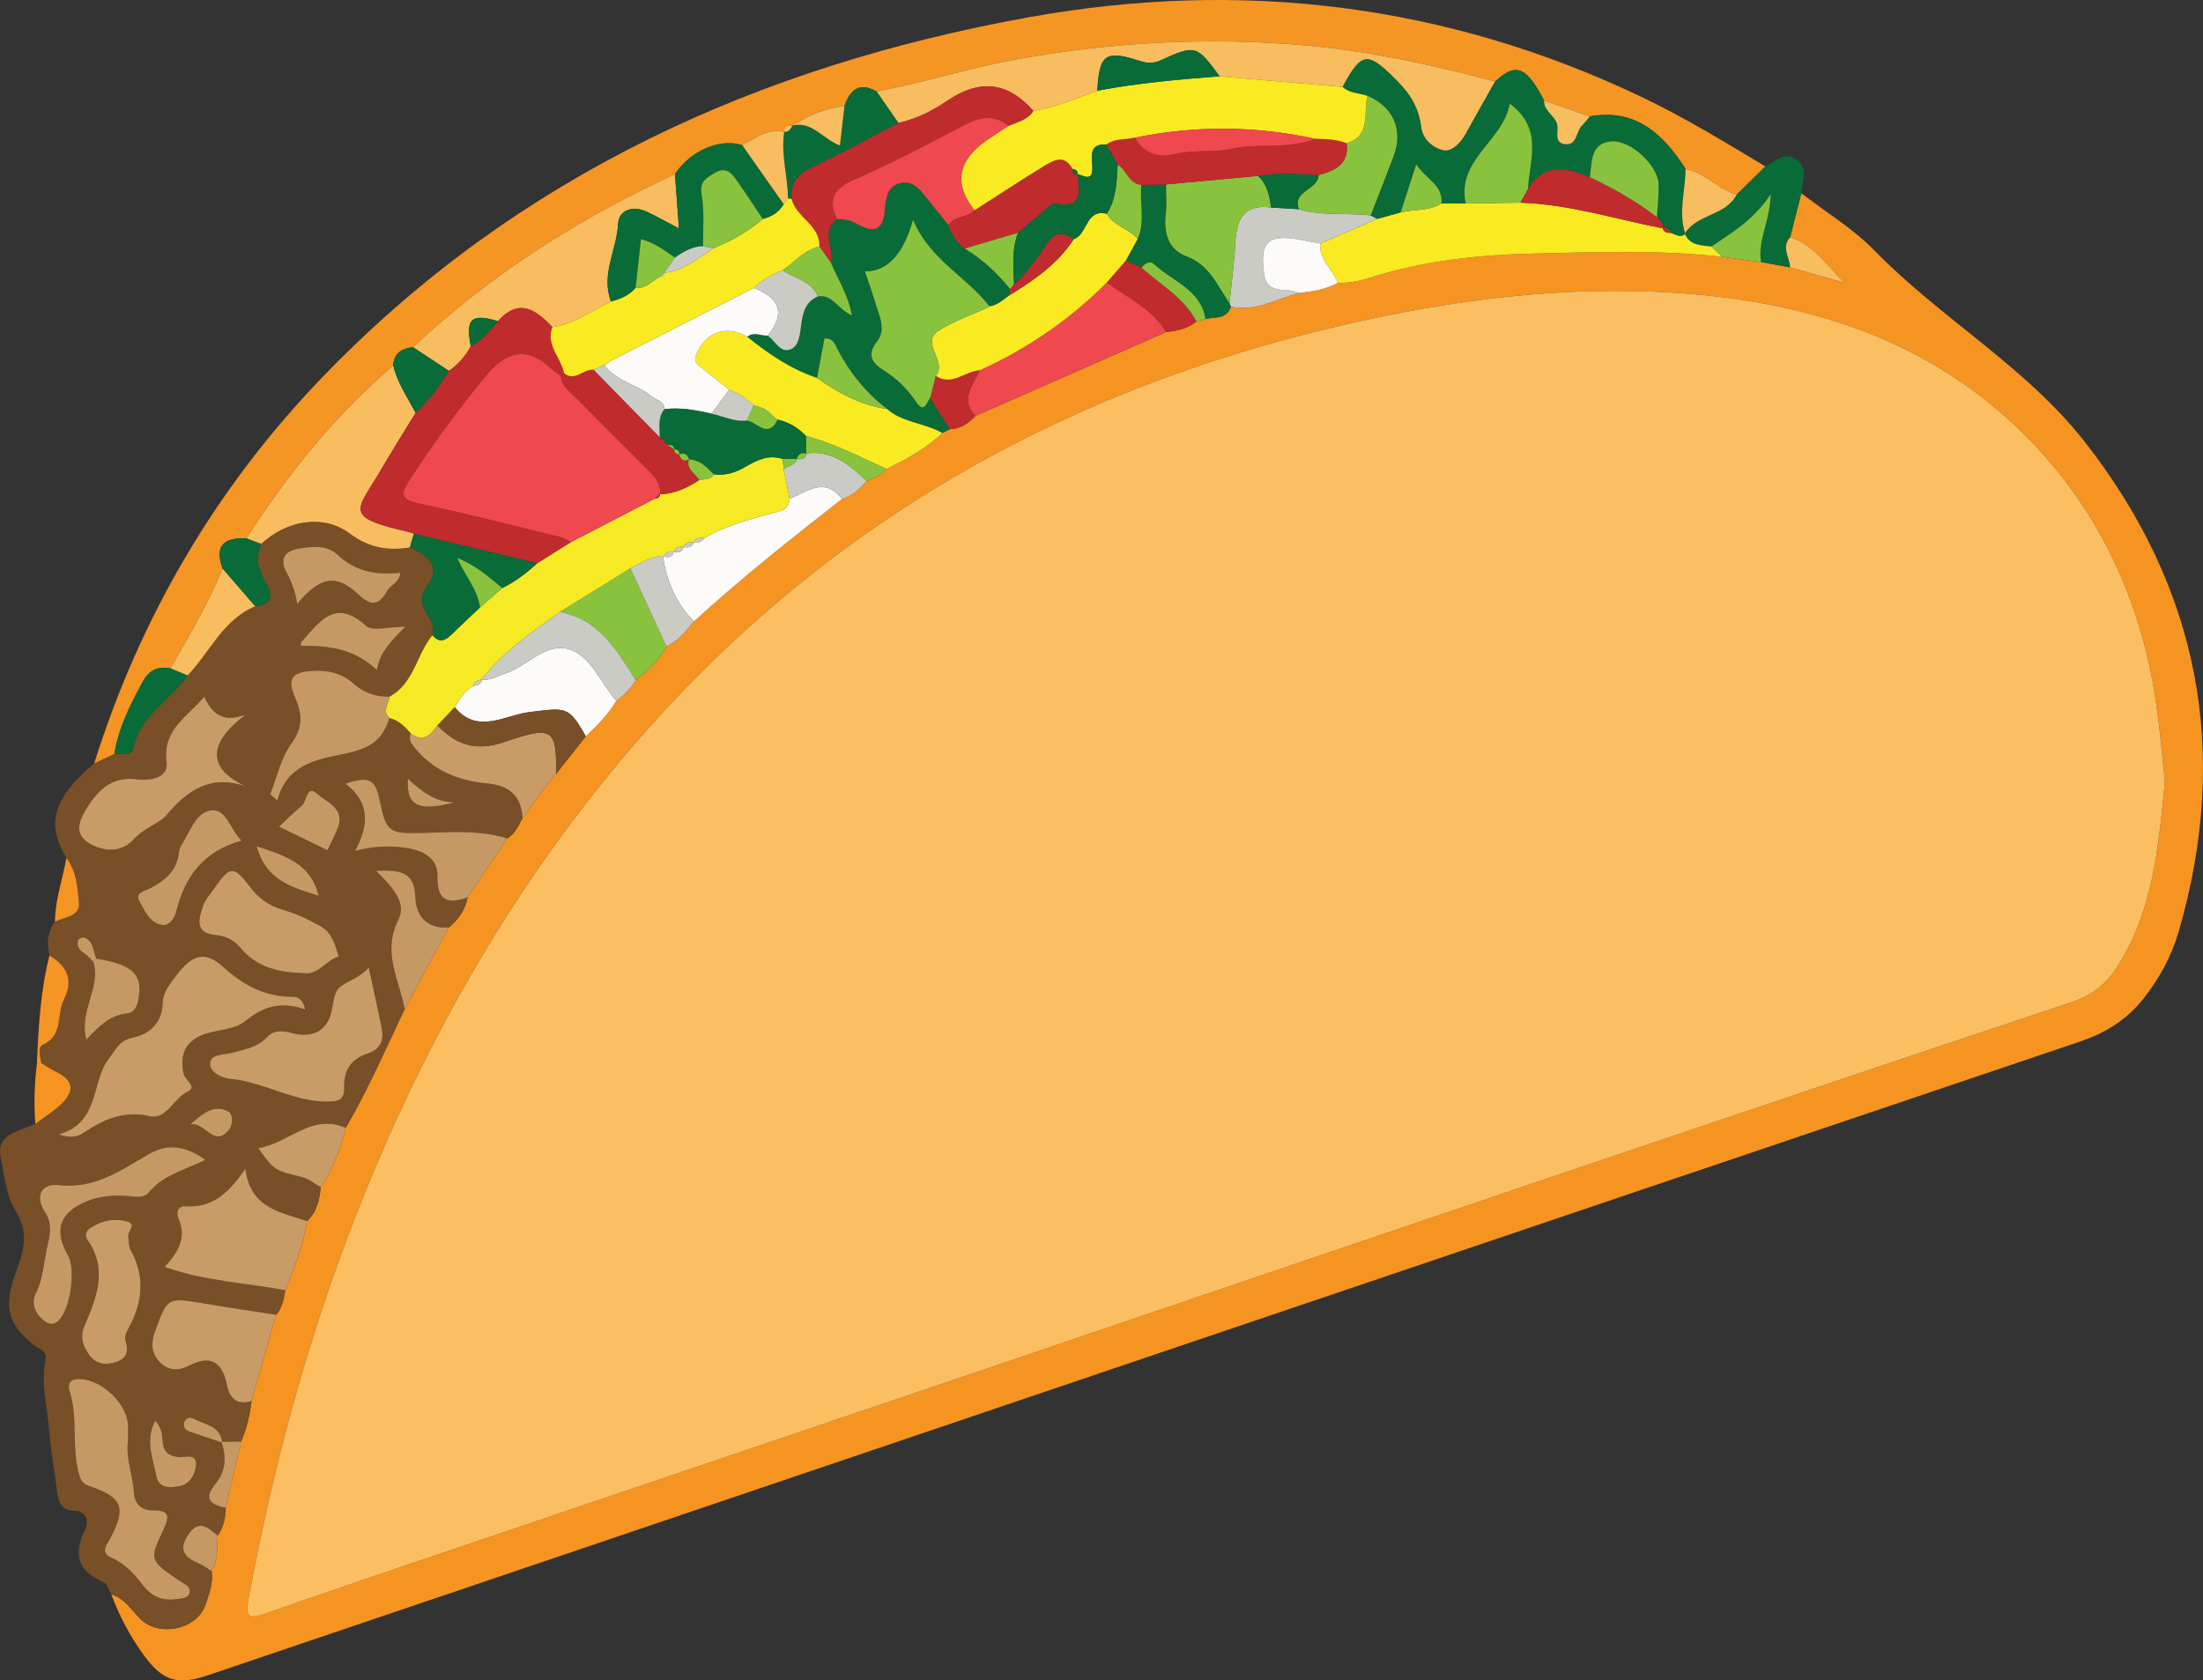 <svg xmlns="http://www.w3.org/2000/svg" id="Layer_2" viewBox="0 0 2431.6 1855.27"><rect x="0" y="0" width="2431.6" height="1855.27" fill="#333333" stroke="none"/><defs><style>.cls-1{fill:#faea22;}.cls-1,.cls-2,.cls-3,.cls-4,.cls-5,.cls-6,.cls-7,.cls-8,.cls-9,.cls-10,.cls-11,.cls-12,.cls-13,.cls-14,.cls-15{stroke-width:0px;}.cls-2{fill:#096b37;}.cls-3{fill:#784f26;}.cls-4{fill:#f7bd5f;}.cls-5{fill:#c02b2e;}.cls-6{fill:#fbbf61;}.cls-7{fill:#cacbc5;}.cls-8{fill:#c99b66;}.cls-9{fill:#fdfbf9;}.cls-10{fill:#c69964;}.cls-11{fill:#f6ea24;}.cls-12{fill:#f69421;}.cls-13{fill:#ef484f;}.cls-14{fill:#89c33e;}.cls-15{fill:#f59523;}</style></defs><g id="Layer_2-2"><path class="cls-12" d="M1988.27,213.35c27.13,20.96,57.16,39.09,80.86,63.39,73.17,75.02,166.92,128.06,231.8,210.88,126.6,161.59,161.17,343.01,103.87,540.78-7.8,26.94-21.14,51.65-38.71,73.9-18.44,23.35-41.51,37.94-70.21,47.64-688.71,232.71-1377.17,466.16-2065.69,699.43-34.5,11.69-50.54,6.92-71.83-22.45-14.88-20.53-26.66-42.9-35.48-66.73,14.62,4.5,22.19,17.26,32.14,27.24,20.57,20.62,63.08,11.57,71.92-16.09,3.74-11.7,8.83-23.74,6.55-36.77,7.5-12.15,5.87-25.89,6.8-39.18,6.65-9.14,8.53-19.67,8.92-30.64,5.61-24.39,11.22-48.77,16.83-73.16,6.3-14.26,9.7-29.26,11.55-44.66,9.07-31.79,18.15-63.57,27.22-95.36,6.73-7.76,8.35-17.41,10.03-27.03,9.87-24.87,20.11-49.61,23.93-76.37,11.08-10.06,13.78-23.52,15.25-37.48,13.81-19.89,21.59-42.31,27.57-65.49,24.56-42.27,44.11-87.02,65.05-131.09,16.26-30.07,32.52-60.13,48.78-90.2,10.6-8.75,18.16-19.4,20.74-33.17,14.59-21.68,29.17-43.35,43.76-65.03,8.66-5.34,12.51-14.25,16.89-22.76,10.88-14.81,21.76-29.62,32.65-44.43,1.56-1.48,3.12-2.96,4.68-4.44l-.38.43c10.93-13.83,21.86-27.67,32.79-41.5,12.68-11.85,24.79-24.19,33.69-39.3,8.6-6.22,15.99-13.56,21.33-22.81,13.26-10.68,26.2-21.65,33.92-37.35,13.39-5.53,21.51-16.91,30.45-27.38,52.22-47.82,107.73-91.66,163.44-135.27,11.49-3.39,19.81-11.12,27.3-19.97,8.13-2.88,15.97-6.24,21.75-13.03,21.99-11.04,43.83-22.32,61.63-39.83,2.77-1.4,5.55-2.8,8.32-4.19,11.77-.35,20.53-6.49,28.23-14.68,70.2-30.87,140.4-61.75,210.59-92.62,12.07-1.16,23.63-3.78,33.39-11.59,3.33-.91,6.65-1.81,9.98-2.72,10.33-2.56,23.48.62,28-13.76,27.38,6.35,50.47-8.91,75.38-14.95,14.73-1.7,29.31-3.97,42.6-11.14,11.81.17,23.17-1.81,34.49-5.44,59.29-19,120.69-25.61,182.41-27.02,69.24-1.58,138.63-4.29,207.76,3.68,14.2,1.9,28.41,3.8,42.61,5.7,10.67,1.96,21.34,3.91,32,5.87,20.14,5.73,40.29,11.46,60.43,17.19-19.59-18.62-34.02-42.09-60.36-50.41,4.12-16.2,8.24-32.41,12.36-48.61ZM2389.59,862.51c-3.65-31.44-6.1-66.52-12.03-101-17.19-99.98-57.81-189.33-126.69-264.58-107.07-116.96-246.3-163.11-399.01-173.47-126.61-8.59-251.54,7.69-375.25,36.72-314.78,73.87-580.04,227.9-789.25,476.64-121.52,144.48-213.7,305.76-284.45,479.8-58.88,144.84-100.11,294.91-128.66,448.59-3.52,18.95-.53,23.16,17.81,16.68,49.34-17.44,98.86-34.34,148.42-51.14,211.92-71.84,423.91-143.5,635.83-215.35,216.19-73.3,432.27-146.95,648.52-220.1,187.19-63.32,374.47-126.39,561.94-188.9,21.91-7.31,37.75-19.66,50-38.71,39.59-61.58,45.63-131.58,52.83-205.18Z"></path><path class="cls-3" d="M354.03,1310.67c-1.46,13.97-4.17,27.43-15.26,37.48-28.48-10.2-62.17-13.13-67.92-57.88-18.73,27.64-37.09,43.4-65.68,41.5-8.4-.56-11.21,6.69-8.31,13.13,9.76,21.68-.61,38.01-15.11,53.9,44.56,15.88,89.5,17.4,133.11,25.73-1.69,9.62-3.31,19.27-10.03,27.03-26.55-4.13-53.14-7.94-79.62-12.46-40.41-6.89-40.2-7.04-53.94,30.26-4.75,12.9-4.7,24.6,5.41,34.78,9.68,9.75,20.93,9.35,32.26,3.52,24.57-12.65,36.74-2.86,41.66,21.93,2.91,14.67,11.33,21.95,27,17.32-1.85,15.41-5.25,30.41-11.54,44.67-6.93.06-13.87.12-20.81.19-2.64-18.03-19.57-18.72-31.38-25.41-4-2.26-9.07-1.33-10.59,4.23-1.37,5.03,1.14,8.37,6.13,10.02,11.73,3.89,23.42,7.91,35.13,11.88,5.5,16.33,4.67,32.03-6.64,45.63-14.01,16.86-5.38,23.25,11.31,26.63-.39,10.96-2.27,21.49-8.92,30.63-10.54-8.53-20.51-18.83-32.5-1.08-11.56,17.13-3.6,25.52,12.03,32.03,4.86,2.02,9.13,5.44,13.68,8.22,2.28,13.02-2.81,25.07-6.55,36.77-8.84,27.66-51.35,36.71-71.92,16.09-9.96-9.98-17.53-22.74-32.14-27.24-2.75-4.51-4.44-11.46-8.37-13.14-28.67-12.24-34.24-30.87-20.57-58.49,4.1-8.29,2.53-20.39-12.64-20.62-12.9-.19-16.82-9.41-18.09-19.71-2.85-23.16-7.15-46.04-9.01-69.47-2.06-26.07-9.27-51.61-3.87-78.18,1.84-9.06-7.47-11.19-12.87-15.46-30.2-23.86-33.27-43.91-20.23-79.5,7.83-21.38,16.06-43.57-.1-68.88-10.26-16.07-12.31-39.42-16.45-59.35-5.31-25.56,21.13-28.66,38.39-36.61,9.87-7.48,20.68-13.99,29.4-22.63,14.71-14.57,11.84-26.21-6.78-34.97-5.58-2.63-10.69-6.25-16.02-9.42-1.39-7.01-4.43-17.55,1.39-20.13,23.26-10.35,15.23-33.75,23.45-50.06,11.06-21.95,3.45-37.07-15.9-48.72-3.36-13.23-2.36-25.75,6.04-37.06,10.27-5.59,27.83-5.31,26.49-21.32-1.4-16.8-2.81-34.75-13.85-49.35-22.93-37.81-14.7-65.74,30.7-104.24,7.42-3.54,14.84-7.09,22.26-10.63,7.33-1.29,18.67,4.22,20.9-6.31,7.68-36.22,40.68-52.85,59.74-80.11,24.83-25.6,39.02-61.59,74.82-76.46,19.43-1.57,19.61-12.3,11.64-25.78-8.15-13.77-12.24-27.62-5.14-43.01,27.42-25.78,68.25-33.59,97.43-11.78,21.67,16.19,42.36,19.53,66.73,15.63,17.8,7.79,34.74,19.86,20.92,39.67-8.98,12.86-10.19,20.27-2.83,32.13,4.64,7.48,9.47,15.4,6.86,25.09-17.87,21.2-20.17,53.29-47.48,67.9-14.83.04-27.7-3.62-39.32-14.23-12.27-11.21-27.91-15.36-45.03-14.32-23.79,1.44-29.03,8.3-19.52,30.36,7.68,17.81,8.42,32.18-4.35,49.75-11.59,15.95-15.91,37.18-23.43,56.08,2.65,2.32,5.29,4.65,7.93,6.97,10.18-38.73,41.45-44.92,70.78-50.83,30.71-6.19,44.32-13.9,53-40.23,10.03,2.51,16.92,9.4,23.39,16.84-1.65,4.51-1.25,8.52,1.76,12.59,20.37,27.59,49.52,39.79,81.93,42.71,25.19,2.26,37.95,13.42,39.8,38.05-4.38,8.51-8.23,17.42-16.89,22.76-30.86-9.67-62.65-6.78-94.08-6.07-36.36.83-39.52-.68-46.75-36.06-4.82-23.59-11.39-27.03-37.81-18.3,26.57,20.06,26.63,44.87,10.6,74.2,21.96-5.65,40.7-6.1,59.21-2.74,17.14,3.12,32.28,11.4,31.79,31-.67,26.8,11.32,31.08,33.3,23.01-2.58,13.77-10.14,24.42-20.75,33.16-24.12,1.91-36.21-12.2-36.94-33.4-.97-28.15-16.8-30.28-43.38-29.07,17.26,17.51,34.39,34.72,24.48,54.29-18.08,35.68,1.08,65.98,7.07,98.38-20.94,44.07-40.49,88.82-65.06,131.09-37.99-16.4-63.23,17.38-96.58,22.42,17.95,25.07,18.05,24.65,47.98,31.93,7.47,1.82,14.05,7.33,21.04,11.15ZM106.31,1058.55c-3.6-8.38-2.56-19.56-13.43-23.5-1.72-.62-6.21,1.41-6.63,2.96-3.33,12.34,10,14.23,14.4,21.88.39.69,1.39,1.03,2.1,1.53,9.62,28.18-16.01,53.9-7.5,86.49,14.48-15.59,26.75-27.15,45.05-29.07,8.07-.84,11.03-7.55,12.49-15.47,5.13-27.62-6.09-38.69-46.48-44.83ZM336.79,1114.51c-2.58-12.38-9.22-13.98-13.54-13.99-30.59-.05-54.34-12.48-76.98-33.07-20-18.18-34.15-13.67-51.76,9.63-6.92,9.16-14.6,17.75-15,30.93-.63,20.82-13.93,33.68-33.06,37.59-14.77,3.02-18.71,13.25-26.43,23.39-20.06,26.35-9.48,70.62-55.3,83.43,13.38,4.63,20.81,2.74,27.64-1.8,22.24-14.78,44.33-24.84,73.25-18.25,18.16,4.13,25.8-19.76,41.58-27.08,11.1-5.15-3.12-12.96-4.6-19.95-4.68-22.14,2.93-37.12,24.7-44.05,14.56-4.63,32.47-4.83,43.3-13.77,19.91-16.43,39.87-22.35,66.2-13.02ZM407.01,1068.05c-10.13,12.11-24.1,14.62-32.45,22.19-7.78,7.05-6.23,23.46-11.33,34.59-8.24,17.97-25.13,20-41.6,15.51-10.89-2.97-19.75-2.94-27.16,4.94-10.71,11.4-25.15,13.36-38.91,17.17-9.09,2.51-23.46.67-23.75,12.11-.23,9.31,13.3,15.75,22.21,16.56,38.87,3.51,72.95,27.78,113.19,24.9,11.87-.85,12.92-8.28,12.74-16.51-.4-18.86,8.36-30.65,25.95-36.4,13.44-4.39,18.1-14.1,15.51-27.25-4.32-21.91-9.25-43.7-14.41-67.83ZM141.25,1591.08c0-6.31.49-12.66-.09-18.92-2.38-25.83-33.6-52.42-57.7-49.35-7.54.96-8.42,7.88-6.97,12.2,10.18,30.38,1.95,62.8,10.95,93.3,2.01,6.8,4.37,10.13,11.48,12.53,36.17,12.21,40.55,23.73,23.18,56.79-3.98,7.58-12.3,16.52.95,22.27,15.68,6.81,25.7,18.69,35.78,31.64,8.7,11.18,21.23,16.35,36.03,13.97,5.34-.86,12.13-.43,14.07-6.08,2.7-7.88-5.2-10.33-10.07-13.64-33.88-23.02-34.43-23.2-18.47-56.88,6.81-14.37,6.99-21.91-11.83-21.44-13.05.32-20.2-8.08-20.87-20.23-1.04-18.92-9.12-36.92-6.46-56.17ZM271.05,868.01c-34.19-15.53-49.32-42,.31-79.08-27.3,10.17-37.9-2.96-45.86-19.65-19.75,22.86-46.45,36.69-41.61,72.53,2.25,16.67-17.57,20.67-32.88,18.59-25.18-3.41-41.02,9.71-53.3,28.78-9.01,13.98-18.25,30.98,1.23,42.17,15.64,8.98,35.04,10.78,49.23-5.23,10.3-11.63,27.65-16.92,35.12-25.7,24.03-28.24,48.38-45.21,87.77-32.4ZM334.93,1074.44c16.61,2.57,24.59-14.44,38.9-18.34-3.83-12.88-7.54-26.56-19.91-33.51-13.26-7.44-27.41-14.02-41.97-18.22-15.69-4.53-26.99-13.2-36.53-25.82-17.39-23.02-21.47-22.73-38.51,1.57-4.63,6.61-10.46,12.96-12.93,20.36-4.8,14.39-9.67,29.92,14.87,31.98,9.95.83,19.79,5.75,26,13.37,18.23,22.36,42.91,27.79,70.07,28.6ZM226.86,1280.54c-21.79-15.4-41.32-18.33-61.54-6.86-31.27,17.74-60.09,39.33-100.3,34.75-18.11-2.07-28.02,10.9-14.96,30.52,6.95,10.44,5.75,22.54,2.85,34.14-4.56,18.23-4.68,37.27-13.38,54.89-5.55,11.23-.79,23.09,10.1,30.89,5.94,4.26,10.67,3.89,16.21-2.21,11.98-13.19,17.99-55.28,9.07-70.9-15.82-27.71-8.85-47.36,21.04-59.51,14.58-5.93,29.73-6.97,45.25-5.73,8.04.65,17.65,2.85,23.17-4,15.62-19.37,39.23-24.58,62.49-35.98ZM141.42,1364.55c0-5.43,9.4-12.95-.75-15.78-14.34-4-28.62-1.4-41.18,7.14-5.12,3.49-6.18,8.33-2.37,13.87,22.06,32.12,9.13,63.58-3.8,93.81-5.73,13.41-1.44,22.64,4.91,31.97,6.7,9.83,16.99,12.13,28.74,8.59,13.66-4.12,15.21-12.57,11.37-24.85-1.11-3.54,1.36-8.84,3.45-12.64,15.66-28.48,18.69-57.03,2.5-86.52-2.42-4.4-1.99-10.36-2.88-15.59ZM266.7,928.18c-13.04-12.49-16.54-36.08-34.34-33.41-16.41,2.46-22.78,23.8-32.01,38.05-1.44,2.22-2.55,4.99-2.78,7.59-1.81,20.55-15.25,31.6-31.98,40.38-5.8,3.05-17.13,4.86-11.78,14.15,5.95,10.32,11.3,24.06,24.81,26.23,8.8,1.42,14.17-7.61,16.17-15.69,9.44-38.17,30.3-65.92,71.91-77.31ZM328.02,666.89c24.78-29.87,42.79-33.87,67.14-10.89,14.92,14.08,23.06,12.33,32.25-3.7,3.8-6.63,13.52-8.88,14.38-19.94-26.23,2.93-49.43-1.21-69.41-20.1-11.77-11.13-29.04-8.92-43.98-6.32-13.79,2.39-20.19,11.46-12.41,25.56,6.04,10.95,10.11,22.51,12.02,35.39ZM447.4,691.92c-18.89,0-36.35,5.36-43.24-.9-34.88-31.69-51.94-3.58-71.73,17.98-.47.51-.17,1.74-.33,4.16,29.89-.71,58.83,2.93,83.86,26.52,3.49-19.72,15.36-31.6,31.44-47.76ZM361.44,938.7c3.97-8.54,8.17-16.46,11.41-24.76,8.5-21.8-12.68-28.38-22.95-37.69-11.51-10.44-10.99,8.29-16.65,13.06-8.5,7.15-16.36,15.06-25.3,23.41,17.8,8.65,34.65,16.83,53.49,25.98ZM171.33,1568.53c-11.51,21.96-2.44,41.72,1.28,61.24,2.78,14.58,16.6,12.87,26.26,10.83,11.33-2.39,17.3-14.21,17.52-24.24.27-12-11.86-7.18-18.97-7.7-10.52-.77-16.62-5.33-17.77-16.04-.85-7.9-.8-16.13-8.33-24.09ZM283.28,934.29c10.25,37.93,38.79,45.24,68.46,54.81-8.88-36.2-36.92-44.22-68.46-54.81ZM209.94,1241.5c15.72-4.08,26.27,26.87,42.9,5.69,4.47-5.69,4.72-17.02-.69-19.93-16.45-8.84-29.2,2.87-42.2,14.24ZM502.02,885.73c-21.17.3-36.46-11.74-51.84-26.03-1.64,30.36,11.04,36.66,51.84,26.03Z"></path><path class="cls-15" d="M126.27,832.24c-7.42,3.54-14.85,7.09-22.27,10.63,51.17-163.06,135.87-306.8,254.57-429.28C571.91,193.46,837.4,72.87,1135.13,19.13c234-42.24,460.54-15.22,676.49,87.76,47.37,22.59,92.05,49.88,136.92,76.86-10.58,10.39-21.15,20.79-31.73,31.18-20.58-5.98-34.99-24.16-56.38-28.54-24.77-38.4-54.89-67.05-105.73-57.88-16.79-5.84-33.57-11.67-50.36-17.51-18.05-33.98-29.16-44.59-54-21.11-67.74-17.84-135.77-33.05-205.94-39.45-109.2-9.96-217.03-4.25-324.76,15.52-51.35,9.42-101.02,25.29-152.17,35.06-19.15-11.02-29.18-1.82-35.34,15.94-20.98,2.64-40.1,10.2-57.7,21.77l.54-.31c-4.85.14-9.75.2-10.6,6.67l1.22.47c-18.37-4.28-31.79,6.97-46.32,14.73-24.36-8.11-57.24,6.05-74.31,31.99-106.17,48.88-203.6,110.97-289.15,191.04-12.41,1.28-21,6.63-21.76,20.35-64.64,54.59-116.37,120.15-162.27,190.67-24.34-1.09-35.57,8.05-26.03,33.37-15.89,38.49-36.94,74.27-57.7,110.21-14.14-2.85-23.87,2.34-30.75,15.14-13.54,25.19-26.54,50.49-31.03,79.18Z"></path><path class="cls-2" d="M1916.81,214.93c10.58-10.39,21.15-20.79,31.73-31.18,10.94-4.7,20.57-17.3,34.16-7.72,14.32,10.08,5.93,24.51,5.56,37.32-4.12,16.2-8.24,32.41-12.36,48.62-10.14,11.06-.39,22.14-.08,33.21-10.67-1.96-21.34-3.91-32-5.86-4.32-22.94,9.61-43.33,10.67-74.99-19.7,29.58-43.38,42.75-65.59,57.85-11.39-1.42-23.72-.92-29.34-14.24,13.44-21.83,45.09-19.46,57.23-43.01Z"></path><path class="cls-15" d="M54.62,1054.84c19.35,11.66,26.96,26.77,15.9,48.72-8.22,16.32-.19,39.71-23.45,50.06-5.81,2.59-2.78,13.12-1.4,20.13-1.64.3-3.29.49-4.94.56,1.72-40.17,3.88-80.28,13.89-119.49Z"></path><path class="cls-12" d="M40.74,1174.33c1.66-.08,3.3-.26,4.94-.56,5.33,3.17,10.44,6.79,16.02,9.42,18.62,8.76,21.49,20.41,6.78,34.97-8.72,8.63-19.53,15.15-29.4,22.63-1.9-22.21-1.07-44.35,1.65-66.45Z"></path><path class="cls-15" d="M73.31,947.1c11.04,14.61,12.45,32.56,13.85,49.35,1.34,16.01-16.22,15.73-26.49,21.32.08-24.29,8.58-47.09,12.64-70.68Z"></path><path class="cls-6" d="M2389.59,862.51c-7.2,73.6-13.24,143.6-52.83,205.18-12.25,19.06-28.09,31.41-50,38.71-187.46,62.51-374.74,125.58-561.94,188.9-216.25,73.15-432.33,146.79-648.52,220.1-211.92,71.86-423.9,143.51-635.83,215.35-49.56,16.8-99.09,33.7-148.42,51.14-18.34,6.48-21.33,2.27-17.81-16.68,28.55-153.68,69.78-303.76,128.66-448.59,70.75-174.04,162.93-335.32,284.45-479.8,209.21-248.74,474.47-402.77,789.25-476.64,123.71-29.03,248.64-45.32,375.25-36.72,152.7,10.36,291.94,56.51,399.01,173.47,68.88,75.25,109.5,164.6,126.69,264.58,5.93,34.48,8.38,69.56,12.03,101Z"></path><path class="cls-1" d="M1859.59,257.95c5.61,13.32,17.94,12.82,29.33,14.23,4.1,3.81,8.2,7.62,12.3,11.43-69.13-7.97-138.52-5.27-207.76-3.68-61.72,1.41-123.12,8.02-182.41,27.02-11.32,3.63-22.68,5.61-34.49,5.43-5.3-15-21-25.41-19.21-43.53,20.97-9.06,41.93-18.13,62.9-27.19,8.6-2.41,17.19-4.81,25.79-7.22,14.97-3.43,31.17-1.3,45.01-9.88,8.89,0,17.78.02,26.68.03,20.15-.29,40.31-.57,60.46-.86,53.77,1.78,104.89,18.21,157.15,28.35l-.28-.16c1.48,4.73,5.29,5.24,9.41,5.19,5.15,1.71,10.14,5.92,15.7.98l-.59-.15Z"></path><path class="cls-2" d="M1048.39,473.85c-2.77,1.4-5.55,2.8-8.33,4.19-19.33-11.13-43.49-11.14-60.96-26.51-23.38-17.91-41.35-40.23-54.93-66.3-2.62-5.03-4.27-12.14-14.2-11.44-2.67,14.34-5.39,28.92-8.1,43.5-28.94-9.68-53.65-26.53-77.12-45.47,7.25-6.03,15.1-1.04,22.67-1.25,8.25,5.74,14.03,19.81,25.23,15.13,10-4.18,10.26-17.8,11.84-28.37,1.9-12.7,4.97-24.54,18.43-30.09,15.89-2.82,22.12,14.53,37.41,20.97-4.46-23.76-15.68-40.15-23.15-58,4.31-15.78-12.31-34.5,6.8-48.2,8.38-.71,16.05,1.75,23.15,5.82q26.51,15.2,29.46-14.28c.27-2.68.26-5.39.63-8.05,1.42-10.14,4.08-19.75,15.41-23,11.05-3.17,19.03,2.36,25.65,10.53,9.56,11.81,19.07,23.66,28.6,35.49,3.5,10.36,8.96,19.36,17.98,25.89,19.56,11.75,35.93,27.07,50.21,44.75-.5,2.42-1,4.84-1.51,7.26-6.62,4.86-12.67,10.73-21.39,11.76-25.3-32.86-65.62-51.04-84.42-95.47q-16.02,57.36-53.04,56.88c3.87,11.59,7.9,22.44,11.1,33.54,4.19,14.5,13.08,30.45,2.23,43.92-12,14.89-4.43,24.35,6.25,31.01,15.01,9.35,27.01,20.91,36.63,35.25,9.4,14.01,11.54,1.36,15.79-3.93,7.23,11.49,14.47,22.97,21.7,34.46Z"></path><path class="cls-1" d="M824.74,371.83c23.47,18.94,48.18,35.79,77.12,45.47,23.45,16.58,48.28,30.06,77.23,34.24,17.47,15.37,41.63,15.37,60.96,26.51-17.8,17.51-39.63,28.79-61.63,39.84-29.11-13.48-57.71-28.16-88.89-36.58-8.64-9.03-18.87-15.29-31.17-17.97,0,0,.17.44.17.44-1.85-1.47-3.71-2.94-5.56-4.4-5.17-7.14-12.86-9.83-20.95-11.8-8.05-7.4-16.74-13.78-27.3-17.19-10.39-8.31-20.75-16.64-31.17-24.91-4.23-3.35-7.96-6-5.4-12.98,9.42-25.61,32.88-34.44,56.57-20.66Z"></path><path class="cls-8" d="M314.85,1424.53c-43.61-8.33-88.55-9.85-133.11-25.73,14.5-15.89,24.86-32.22,15.11-53.9-2.9-6.43-.09-13.68,8.31-13.13,28.59,1.89,46.95-13.86,65.68-41.5,5.75,44.75,39.44,47.69,67.92,57.88-3.8,26.77-14.05,51.51-23.92,76.38Z"></path><path class="cls-13" d="M1287.21,366.55c-70.2,30.87-140.4,61.75-210.61,92.62-17.44-18.6-2.4-34.08,4.81-50.31,52.62-23.91,99.57-56.02,140.35-97.03,22.93,16.91,49.95,28.93,65.45,54.73Z"></path><path class="cls-9" d="M929.38,550.87c-55.71,43.61-111.22,87.44-163.44,135.27-20.11-20.07-30.11-44.93-34.37-72.5,0,.01,1.11.87,1.11.87,5.11,1.11,9.52.85,10.88-5.48l.02.2c5.05,1,9.44.64,11.05-5.4l-.13.2c4.95.8,9.3.32,11.28-5.25l-.24.19c4.85.62,9.06-.36,11.89-4.77,22.61-13.6,47.91-20.05,72.93-27.1,9.57-2.7,20.15-3.06,21.14-16.38,19.31-7.87,38.65-24.92,57.88.15Z"></path><path class="cls-8" d="M277.6,1546.92c-15.68,4.63-24.1-2.66-27-17.32-4.92-24.79-17.09-34.58-41.66-21.93-11.33,5.83-22.59,6.23-32.26-3.52-10.11-10.18-10.16-21.89-5.41-34.78,13.74-37.29,13.53-37.15,53.94-30.26,26.48,4.52,53.08,8.33,79.62,12.46-9.07,31.79-18.15,63.58-27.22,95.36Z"></path><path class="cls-9" d="M680.24,773.69c-8.89,15.1-21,27.44-33.69,39.29-18.87-34.02-21.94-31.59-62.49-26.74-26.43,3.16-57.14,25.17-82.21-5.5,5.42-9.07,10.97-18.03,20.54-23.46,4.44-.58,8.63-1.51,9.79-6.81l-.7-.41c9.63,2.01,17.43-3.7,25.85-6.42,24.41-7.88,45.26-34.82,70.87-26.81,24.43,7.64,34.75,37.45,52.03,56.85Z"></path><path class="cls-10" d="M516.17,990.72c-21.98,8.07-33.96,3.8-33.3-23.01.49-19.6-14.65-27.89-31.79-31-18.51-3.37-37.25-2.91-59.21,2.74,16.03-29.33,15.97-54.13-10.6-74.2,26.42-8.73,33-5.29,37.81,18.3,7.23,35.39,10.39,36.89,46.75,36.06,31.43-.72,63.23-3.61,94.08,6.07-14.58,21.68-29.17,43.36-43.75,65.04Z"></path><path class="cls-8" d="M576.82,902.93c-1.85-24.64-14.61-35.79-39.8-38.05-32.42-2.91-61.56-15.12-81.93-42.71-3-4.07-3.41-8.08-1.76-12.58,13.86,10.62,21.98,2.07,29.41-8.79,21.17,21.78,42.61,29.31,74.94,18.11,53.11-18.39,56.67-13.63,56.1,35.58,0,0,.38-.43.38-.43-1.56,1.48-3.12,2.96-4.68,4.44-10.88,14.81-21.76,29.62-32.65,44.43Z"></path><path class="cls-7" d="M1520.25,241.66c-20.97,9.06-41.93,18.13-62.91,27.19-7.07-1.31-14.14-2.57-21.19-3.94-36.34-7.08-46.34,2.1-40.75,38.29,3.64,23.54,25.79,13.34,38.55,20.33-24.92,6.05-48.01,21.3-75.38,14.95-.78-1.08-1.29-2.28-1.52-3.6,2.2-22.2,5.22-44.36,6.39-66.61,1.36-25.75,9.2-43.44,39.57-39.15,10.2.62,20.42,1.25,30.64,1.87,25.95,7.75,52.9,3.71,79.25,6.81,2.44,1.29,4.89,2.58,7.33,3.86Z"></path><path class="cls-14" d="M735.49,713.52c-7.72,15.7-20.66,26.67-33.93,37.36-20.6-33.12-40.44-67.08-83.51-75.29,25.92-16.05,51.84-32.09,77.75-48.13,13.23,28.69,26.46,57.38,39.69,86.07Z"></path><path class="cls-7" d="M618.05,675.59c43.08,8.21,62.92,42.17,83.52,75.29-5.33,9.25-12.73,16.59-21.33,22.81-17.28-19.39-27.61-49.2-52.04-56.84-25.61-8.01-46.46,18.92-70.87,26.81-8.42,2.72-16.22,8.43-25.84,6.42,23.84-30.65,55.47-52.25,86.56-74.48Z"></path><path class="cls-2" d="M1357.06,334.88c.23,1.32.74,2.52,1.52,3.6-4.52,14.38-17.68,11.19-28.01,13.75-5.35-32.85-36.68-41.58-56.8-60.64-4.3-4.07-10.14-.95-13.74,3.96-5.82-2.59-11.64-5.17-17.46-7.75,4.4-8.04,8.8-16.08,13.19-24.13,8.61-19.32,1.87-39.67,3.97-59.43,9.11-.2,18.22-.4,27.33-.59-.01,10.82,1.02,21.76-.25,32.43-2.48,20.82,2.59,39.25,22.56,46.78,25.66,9.67,34.44,32.35,47.7,52.03Z"></path><path class="cls-3" d="M613.77,854.48c.57-49.2-2.99-53.96-56.1-35.58-32.33,11.19-53.77,3.67-74.93-18.13,6.37-6.69,12.73-13.38,19.09-20.06,25.08,30.69,55.79,8.68,82.23,5.52,40.55-4.85,43.62-7.28,62.49,26.74-10.92,13.84-21.85,27.67-32.78,41.5Z"></path><path class="cls-10" d="M446.66,1114.09c-5.99-32.4-25.15-62.7-7.07-98.38,9.92-19.57-7.21-36.78-24.48-54.29,26.58-1.21,42.41.92,43.38,29.07.73,21.2,12.81,35.31,36.94,33.4-16.25,30.07-32.51,60.14-48.77,90.2Z"></path><path class="cls-8" d="M354.03,1310.67c-6.99-3.81-13.56-9.33-21.04-11.15-29.93-7.28-30.03-6.86-47.98-31.93,33.36-5.04,58.59-38.81,96.58-22.42-5.97,23.18-13.75,45.61-27.56,65.49Z"></path><path class="cls-9" d="M1433.96,323.53c-12.76-6.99-34.91,3.22-38.55-20.33-5.6-36.19,4.4-45.37,40.75-38.29,7.05,1.37,14.12,2.63,21.19,3.94-1.78,18.12,13.92,28.53,19.22,43.53-13.29,7.18-27.87,9.44-42.6,11.14Z"></path><path class="cls-5" d="M1242.57,287.79c5.82,2.59,11.64,5.17,17.46,7.76,21.01,18.96,46.91,32.96,60.57,59.41-9.76,7.81-21.32,10.43-33.39,11.59-15.49-25.79-42.51-37.81-65.44-54.72,6.94-8.01,13.87-16.02,20.81-24.04Z"></path><path class="cls-7" d="M735.49,713.52c-13.23-28.69-26.46-57.38-39.69-86.07,11.54-5.6,22.27-13.26,35.76-13.82,4.27,27.58,14.27,52.44,34.37,72.51-8.94,10.47-17.06,21.85-30.45,27.38Z"></path><path class="cls-7" d="M929.38,550.87c-19.23-25.07-38.57-8.02-57.89-.15-2.17-10.95-4.34-21.9-6.52-32.85,4.94-3.69,12.45-4.02,14.73-11.22l-.11.1c4.94.61,9.41.35,10.78-5.74l-.74-.44c28.78-4.09,48.07,12.75,67.04,30.33-7.5,8.85-15.81,16.58-27.3,19.97Z"></path><path class="cls-5" d="M1081.41,408.86c-7.21,16.23-22.25,31.72-4.81,50.31-7.69,8.19-16.45,14.33-28.22,14.68-7.23-11.49-14.46-22.98-21.69-34.45,2.08-8.14,4.15-16.29,6.22-24.44,17.94,12,32.16-5.43,48.5-6.1Z"></path><path class="cls-14" d="M1901.22,283.61c-4.1-3.81-8.2-7.62-12.3-11.43,22.21-15.11,45.89-28.27,65.58-57.85-1.06,31.66-14.99,52.04-10.67,74.99-14.21-1.9-28.41-3.8-42.62-5.71Z"></path><path class="cls-4" d="M1975.84,295.18c-.31-11.07-10.06-22.16.08-33.21,26.34,8.31,40.77,31.78,60.36,50.4-20.14-5.73-40.29-11.46-60.43-17.19Z"></path><path class="cls-14" d="M956.69,530.91c-18.97-17.58-38.26-34.42-67.03-30.33-.03-6.43-.07-12.85-.11-19.28,31.18,8.42,59.79,23.1,88.89,36.58-5.78,6.79-13.62,10.15-21.74,13.03Z"></path><path class="cls-10" d="M233.5,1734.56c-4.54-2.78-8.82-6.2-13.68-8.22-15.63-6.51-23.59-14.9-12.03-32.03,11.99-17.75,21.95-7.46,32.5,1.08-.92,13.29.71,27.03-6.79,39.18Z"></path><path class="cls-10" d="M249.22,1664.74c-16.7-3.38-25.33-9.77-11.31-26.63,11.31-13.6,12.13-29.3,6.64-45.63,0,0,.71-.72.71-.72,6.94-.06,13.87-.12,20.81-.18-5.61,24.39-11.22,48.77-16.83,73.16Z"></path><path class="cls-14" d="M1320.6,354.96c-13.66-26.45-39.55-40.45-60.57-59.41,3.6-4.91,9.45-8.03,13.75-3.96,20.11,19.06,51.45,27.79,56.8,60.64-3.32.91-6.65,1.82-9.98,2.73Z"></path><path class="cls-3" d="M609.47,858.5c1.56-1.48,3.12-2.96,4.68-4.44-1.56,1.48-3.12,2.96-4.68,4.44Z"></path><path class="cls-11" d="M864.99,517.87c2.17,10.95,4.34,21.9,6.51,32.85-.99,13.32-11.57,13.68-21.14,16.38-25.02,7.05-50.32,13.51-72.93,27.1-4.91-.77-9.54-.84-11.88,4.77,0,0,.24-.19.24-.19-4.73-.34-9.27-.26-11.27,5.25,0,0,.13-.2.13-.2-4.85-.59-9.12,0-11.05,5.39,0,0-.02-.2-.01-.19-5.02-.95-9.03.12-10.88,5.47,0,0-1.11-.86-1.11-.87-13.49.54-24.23,8.2-35.77,13.8-25.91,16.05-51.83,32.09-77.75,48.14-31.1,22.23-62.73,43.83-86.57,74.48,0,0,.69.41.69.41-5.02-.26-8.06,2.34-9.79,6.8-9.58,5.44-15.13,14.39-20.54,23.46-6.38,6.67-12.74,13.35-19.11,20.04-7.44,10.88-15.56,19.42-29.42,8.81-6.47-7.45-13.36-14.33-23.39-16.84-8.74-7.83-.6-15.69-.05-23.55,27.31-14.61,29.6-46.7,47.48-67.9,7.96,9.58,14.73,5.49,21.78-1.48,10.02-9.92,20.43-19.46,30.67-29.16,8.18-7.13,16.36-14.26,24.54-21.39,14.41-7.08,26.99-16.75,38.77-27.54,12.34-7.73,24.68-15.46,37.02-23.2,30.78-15.95,61.56-31.89,92.35-47.84,3.19-.49,6.16-1.22,5.89-5.45l.02.5c16.26-.45,30.22-7.28,43.56-15.79,5.63-1.26,12.3.07,15.86-6.34,12.15,1.92,24.16-1.96,33.56-7.45,13.77-8.05,26.43-14.59,42.52-9.5.37,3.73.73,7.47,1.1,11.2Z"></path><path class="cls-4" d="M271.79,594.34c45.91-70.51,97.63-136.08,162.27-190.66,4.67,19.07,15.73,35.12,24.7,52.12-12.53,20.53-25.34,40.92-37.5,61.69-27.2,46.46-43.68,52.93,27.92,69.35,2.61.6,5.15,1.53,7.72,2.31-1.5,5.09-3,10.18-4.49,15.27-24.38,3.9-45.07.56-66.73-15.63-29.18-21.8-70.01-13.99-97.43,11.78-5.49-2.08-10.97-4.15-16.45-6.23Z"></path><path class="cls-8" d="M336.79,1114.51c-26.33-9.33-46.29-3.41-66.2,13.02-10.83,8.94-28.74,9.13-43.3,13.77-21.77,6.93-29.38,21.91-24.7,44.05,1.48,6.99,15.69,14.8,4.6,19.95-15.77,7.32-23.42,31.21-41.58,27.08-28.92-6.58-51.01,3.47-73.25,18.25-6.84,4.54-14.26,6.42-27.64,1.8,45.82-12.81,35.24-57.09,55.3-83.43,7.72-10.14,11.66-20.37,26.43-23.39,19.13-3.91,32.42-16.77,33.06-37.59.4-13.17,8.07-21.77,15-30.93,17.62-23.3,31.77-27.81,51.76-9.63,22.65,20.59,46.39,33.01,76.98,33.07,4.32,0,10.96,1.61,13.54,13.99Z"></path><path class="cls-8" d="M407.01,1068.05c5.16,24.12,10.09,45.92,14.41,67.83,2.59,13.14-2.07,22.85-15.51,27.25-17.59,5.75-26.35,17.54-25.95,36.4.17,8.22-.87,15.66-12.74,16.51-40.24,2.88-74.33-21.39-113.19-24.9-8.91-.8-22.44-7.25-22.21-16.56.29-11.44,14.66-9.6,23.75-12.11,13.75-3.8,28.19-5.77,38.91-17.17,7.41-7.88,16.27-7.91,27.16-4.94,16.48,4.49,33.37,2.45,41.6-15.51,5.1-11.12,3.55-27.54,11.33-34.59,8.35-7.57,22.32-10.08,32.45-22.19Z"></path><path class="cls-10" d="M141.27,1591.06c-2.68,19.28,5.4,37.28,6.44,56.19.67,12.15,7.82,20.55,20.87,20.23,18.82-.47,18.64,7.07,11.83,21.44-15.96,33.67-15.41,33.86,18.47,56.88,4.87,3.31,12.77,5.75,10.07,13.64-1.94,5.66-8.73,5.23-14.07,6.08-14.8,2.37-27.33-2.79-36.03-13.97-10.08-12.95-20.1-24.82-35.78-31.64-13.24-5.76-4.93-14.7-.95-22.27,17.36-33.05,12.98-44.57-23.18-56.79-7.11-2.4-9.47-5.74-11.48-12.53-9-30.5-.78-62.92-10.95-93.3-1.45-4.32-.57-11.24,6.97-12.2,24.09-3.08,55.31,23.52,57.7,49.35.58,6.26.09,12.61.1,18.9Z"></path><path class="cls-8" d="M271.05,868.01c-39.39-12.81-63.74,4.15-87.77,32.4-7.47,8.78-24.82,14.07-35.12,25.7-14.19,16.01-33.59,14.21-49.23,5.23-19.48-11.19-10.24-28.18-1.23-42.17,12.29-19.06,28.12-32.19,53.3-28.78,15.32,2.08,35.14-1.92,32.88-18.59-4.84-35.83,21.86-49.67,41.61-72.53,7.95,16.7,18.56,29.82,45.86,19.65-49.63,37.08-34.5,63.56-.31,79.08Z"></path><path class="cls-10" d="M429.88,769.2c-.55,7.85-8.68,15.72.05,23.55-8.67,26.32-22.28,34.03-52.99,40.22-29.33,5.91-60.6,12.11-70.78,50.83-2.64-2.32-5.29-4.65-7.93-6.97,7.52-18.9,11.84-40.13,23.43-56.08,12.77-17.57,12.03-31.93,4.35-49.75-9.51-22.05-4.27-28.91,19.52-30.36,17.12-1.04,32.76,3.11,45.03,14.32,11.62,10.61,24.49,14.27,39.32,14.23Z"></path><path class="cls-8" d="M334.93,1074.44c-27.16-.81-51.84-6.24-70.07-28.6-6.21-7.62-16.05-12.54-26-13.37-24.53-2.06-19.66-17.59-14.87-31.98,2.47-7.4,8.3-13.76,12.93-20.36,17.03-24.3,21.12-24.59,38.51-1.57,9.53,12.62,20.84,21.29,36.53,25.82,14.56,4.2,28.71,10.78,41.97,18.22,12.37,6.95,16.08,20.63,19.91,33.51-14.31,3.9-22.29,20.91-38.9,18.34Z"></path><path class="cls-10" d="M226.86,1280.54c-23.26,11.4-46.87,16.61-62.49,35.98-5.53,6.85-15.13,4.65-23.17,4-15.52-1.25-30.66-.2-45.25,5.73-29.9,12.15-36.86,31.8-21.04,59.51,8.92,15.62,2.91,57.71-9.07,70.9-5.54,6.1-10.27,6.47-16.21,2.21-10.89-7.8-15.65-19.66-10.1-30.89,8.7-17.62,8.82-36.66,13.38-54.89,2.9-11.6,4.1-23.7-2.85-34.14-13.06-19.62-3.15-32.59,14.96-30.52,40.21,4.59,69.03-17.01,100.3-34.75,20.23-11.48,39.75-8.54,61.54,6.86Z"></path><path class="cls-8" d="M141.42,1364.55c.89,5.24.46,11.19,2.88,15.59,16.19,29.49,13.16,58.04-2.5,86.52-2.09,3.8-4.56,9.1-3.45,12.64,3.84,12.29,2.29,20.74-11.37,24.85-11.75,3.54-22.04,1.24-28.74-8.59-6.36-9.33-10.65-18.56-4.91-31.97,12.93-30.24,25.87-61.69,3.8-93.81-3.81-5.55-2.76-10.39,2.37-13.87,12.56-8.54,26.84-11.14,41.18-7.14,10.14,2.83.74,10.35.75,15.78Z"></path><path class="cls-2" d="M452.4,604.42c1.5-5.09,3-10.18,4.49-15.27,45.41,10.86,90.81,21.73,136.22,32.6-11.78,10.79-24.36,20.45-38.77,27.54-14.36-12.13-28.5-24.63-49.61-33.31,9.22,21,22.75,35.35,25.08,54.7-10.24,9.7-20.65,19.24-30.67,29.16-7.04,6.97-13.81,11.06-21.78,1.48,2.61-9.69-2.23-17.61-6.87-25.09-7.36-11.87-6.15-19.27,2.83-32.13,13.83-19.8-3.12-31.88-20.92-39.67Z"></path><path class="cls-10" d="M266.7,928.18c-41.61,11.39-62.47,39.14-71.91,77.31-2,8.08-7.37,17.11-16.17,15.69-13.51-2.18-18.86-15.91-24.81-26.23-5.35-9.29,5.98-11.11,11.78-14.15,16.73-8.78,30.16-19.84,31.98-40.38.23-2.6,1.34-5.37,2.78-7.59,9.23-14.26,15.6-35.59,32.01-38.05,17.8-2.67,21.3,20.92,34.34,33.41Z"></path><path class="cls-10" d="M328.02,666.89c-1.9-12.88-5.98-24.44-12.02-35.39-7.77-14.09-1.38-23.16,12.41-25.56,14.94-2.59,32.21-4.81,43.98,6.32,19.97,18.89,43.17,23.03,69.41,20.1-.87,11.06-10.58,13.31-14.38,19.94-9.2,16.03-17.34,17.78-32.25,3.7-24.35-22.99-42.35-18.99-67.14,10.89Z"></path><path class="cls-4" d="M188.06,737.92c20.76-35.94,41.81-71.72,57.69-110.22,11.99,13.88,23.99,27.77,35.99,41.66-35.8,14.87-49.99,50.87-74.82,76.46-6.29-2.63-12.58-5.27-18.86-7.9Z"></path><path class="cls-10" d="M106.34,1058.51c40.35,6.18,51.57,17.24,46.45,44.87-1.47,7.91-4.43,14.62-12.49,15.47-18.31,1.92-30.57,13.48-45.05,29.07-8.51-32.59,17.13-58.31,7.5-86.49,1.17-1.01,2.37-1.98,3.6-2.91Z"></path><path class="cls-10" d="M447.4,691.92c-16.07,16.16-27.95,28.04-31.44,47.76-25.03-23.59-53.97-27.24-83.86-26.52.16-2.42-.15-3.65.33-4.16,19.79-21.56,36.85-49.66,71.73-17.98,6.89,6.26,24.35.9,43.24.9Z"></path><path class="cls-2" d="M188.06,737.92c6.29,2.64,12.58,5.27,18.86,7.9-19.07,27.26-52.06,43.89-59.74,80.11-2.23,10.53-13.58,5.02-20.9,6.31,4.5-28.69,17.49-54,31.04-79.18,6.88-12.8,16.61-17.99,30.75-15.14Z"></path><path class="cls-2" d="M281.74,669.36c-12-13.89-24-27.78-35.99-41.66-9.53-25.31,1.69-34.45,26.04-33.36,5.48,2.08,10.96,4.15,16.45,6.23-7.1,15.4-3.01,29.24,5.14,43.01,7.97,13.47,7.79,24.21-11.64,25.78Z"></path><path class="cls-10" d="M361.44,938.7c-18.84-9.15-35.69-17.34-53.49-25.98,8.94-8.35,16.8-16.26,25.3-23.41,5.67-4.77,5.14-23.5,16.65-13.06,10.27,9.32,31.45,15.89,22.95,37.69-3.24,8.3-7.44,16.22-11.41,24.76Z"></path><path class="cls-10" d="M171.33,1568.53c7.53,7.96,7.48,16.18,8.33,24.09,1.15,10.72,7.25,15.27,17.77,16.04,7.1.52,19.24-4.3,18.97,7.7-.23,10.04-6.19,21.86-17.52,24.24-9.66,2.04-23.48,3.74-26.26-10.83-3.72-19.52-12.79-39.28-1.28-61.24Z"></path><path class="cls-10" d="M283.28,934.29c31.53,10.59,59.58,18.62,68.46,54.81-29.67-9.58-58.21-16.88-68.46-54.81Z"></path><path class="cls-10" d="M209.94,1241.5c13.01-11.38,25.75-23.08,42.2-14.24,5.42,2.91,5.16,14.24.69,19.93-16.63,21.18-27.18-9.76-42.9-5.69Z"></path><path class="cls-10" d="M502.02,885.73c-40.8,10.64-53.48,4.34-51.84-26.03,15.39,14.29,30.68,26.33,51.84,26.03Z"></path><path class="cls-10" d="M244.54,1592.49c-11.71-3.97-23.4-7.99-35.13-11.88-4.99-1.65-7.5-4.99-6.13-10.02,1.51-5.56,6.59-6.49,10.59-4.23,11.81,6.68,28.74,7.37,31.38,25.41,0,0-.7.72-.7.72Z"></path><path class="cls-10" d="M102.74,1061.43c-.71-.5-1.71-.85-2.1-1.53-4.39-7.65-17.73-9.54-14.4-21.88.42-1.56,4.91-3.58,6.63-2.96,10.87,3.94,9.82,15.11,13.45,23.48-1.22.91-2.42,1.88-3.58,2.89Z"></path><path class="cls-4" d="M967.48,101.03c51.15-9.77,100.82-25.64,152.17-35.06,107.73-19.77,215.56-25.48,324.76-15.52,70.17,6.4,138.2,21.62,205.95,39.45-10.96,19.48-22.06,38.89-32.83,58.49-5.55,10.11-15.44,19.67-24.64,17.58-10.95-2.48-22.53-11.72-24.28-25.56-2.54-20.16-10.97-35.28-25.83-50.34-33-33.43-39.21-34.12-60.84,5.91-45.26-3.91-90.52-7.81-135.78-11.71-25.22-34.54-26.64-35.13-65-17.7-8.05,3.66-14.89,3.36-22.99.73-38.13-12.37-44.84-7.51-46.96,32.87-23.16,8.57-46,18.16-70.52,22.43-28.35-32.28-59.19-35.77-95.19-11.29-16.11,10.95-34.18,20.14-53.88,24.45-8.05-11.58-16.09-23.16-24.14-34.73Z"></path><path class="cls-2" d="M1481.93,96c21.63-40.04,27.84-39.35,60.84-5.92,14.87,15.06,23.29,30.17,25.83,50.34,1.74,13.84,13.32,23.08,24.28,25.56,9.2,2.08,19.09-7.47,24.64-17.58,10.77-19.6,21.87-39.01,32.83-58.49,24.84-23.48,35.95-12.87,54,21.11-.54,11.07,10.48,15.69,14,24.94,3.01,7.92-4.72,22.43,10.11,23.34,12.4.76,11.04-14.25,17.72-20.69,3.16-3.04,5.71-6.71,8.53-10.09,50.84-9.17,80.95,19.48,105.73,57.88.1,23.91-8.38,47.77-.26,71.7-5.56,4.94-10.56.73-15.7-.97-1.89-3.98-4.49-6.69-9.42-5.19,0,0,.28.16.28.16,1.24-5.85-3.21-8.75-6.38-12.31.62-12.45,2.23-24.96,1.63-37.35-.94-19.69-30.62-47.66-51.27-46.35-24.45,1.55-21.86,22.86-24.53,39.55-25.59-10.45-50.29-16.3-68.21,13.12,1.33-31.65,17.56-65.99-20.11-94.34-7.44,41.88-58.74,61.05-48.74,110.18-8.89,0-17.78-.02-26.68-.03,1.75-20.48-16.72-26.34-27.88-43.12-6.7,20.73-11.92,36.86-17.13,52.99-8.59,2.41-17.19,4.81-25.79,7.22-2.45-1.29-4.89-2.58-7.33-3.87,8.43-21.74,17.04-43.39,25.23-65.21,10.95-29.18-.21-54.79-28.69-66.69-9.19-3.26-19.82-2.53-27.53-9.89Z"></path><path class="cls-4" d="M455.82,383.32c85.55-80.07,182.98-142.16,289.15-191.04,1.41,19.11,2.82,38.22,4.43,60.02-13.89-7.3-24.6-13.56-35.82-18.68-15.08-6.88-30.54-2.05-31.32,13.37-1.47,28.85-19.34,56.24-7.83,86.02-21.44,9.69-40.49,24.89-64.75,28.11-18.13-19.14-36.89-32.6-59.95-6.53-29.58-8.84-36.05-2.88-30.08,27.68-5.77,11.05-13.93,20.01-24.04,27.24-13.27-8.73-26.53-17.46-39.8-26.19Z"></path><path class="cls-2" d="M674.43,333.02c-11.51-29.79,6.36-57.17,7.83-86.02.78-15.42,16.24-20.25,31.32-13.37,11.22,5.12,21.93,11.38,35.82,18.68-1.61-21.8-3.02-40.91-4.43-60.02,17.07-25.94,49.95-40.1,74.32-31.98,15.27,21.75,30.53,43.5,45.79,65.24-5.23,8.94-13.3,13.87-23.12,16.31-9.54-14.2-18.86-28.54-28.69-42.53-5.86-8.34-11.91-15.71-24.32-8.39-9.8,5.79-17.03,9.49-14.45,24.26,3.21,18.39,1.28,37.68,1.56,56.59-11.96.28-21.67,6.08-31.07,12.64-11.47-7.83-22.5-16.52-37.49-20.38-2.1,19.04-4.02,36.46-5.94,53.89-7.06,8.59-16.86,12.24-27.12,15.09Z"></path><path class="cls-2" d="M967.48,101.03c8.05,11.58,16.09,23.16,24.11,34.71-29.14,15.18-57.81,31.32-87.53,45.22-17.48,8.17-32.25,16.25-30.22,38.65-1.37-.18-2.74-.36-4.11-.53-.16-24.57-8.01-48.72-4.13-73.51,0,0-1.22-.47-1.23-.48,6.09,1.84,8.06-2.86,10.6-6.66,0,0-.54.31-.54.31,21.85-5.6,33.82,14.97,52.69,21.89,1.84-16.02,3.43-29.84,5.02-43.66,6.16-17.76,16.19-26.96,35.34-15.94Z"></path><path class="cls-2" d="M455.82,383.32c13.27,8.73,26.53,17.46,39.8,26.19-10.44,16.9-21.88,33-36.84,46.31-8.98-17.03-20.04-33.07-24.72-52.15.76-13.72,9.35-19.08,21.76-20.35Z"></path><path class="cls-4" d="M1860.18,258.09c-8.12-23.93.36-47.79.26-71.7,21.39,4.37,35.8,22.55,56.38,28.53-12.15,23.56-43.8,21.19-57.24,43.02.01,0,.6.15.6.15Z"></path><path class="cls-4" d="M865.6,145.57c-3.88,24.8,3.97,48.94,4.13,73.51-1.55,2.15-3.1,4.31-4.65,6.47-15.26-21.75-30.52-43.49-45.79-65.25,14.53-7.76,27.95-19.02,46.32-14.73Z"></path><path class="cls-4" d="M932.14,116.97c-1.59,13.82-3.17,27.63-5.02,43.66-18.87-6.92-30.84-27.49-52.69-21.89,17.6-11.57,36.73-19.13,57.7-21.77Z"></path><path class="cls-4" d="M1754.71,128.52c-2.83,3.38-5.38,7.05-8.53,10.09-6.68,6.43-5.32,21.45-17.72,20.69-14.83-.91-7.1-15.42-10.11-23.34-3.52-9.25-14.53-13.87-14-24.94,16.79,5.83,33.57,11.67,50.36,17.5Z"></path><path class="cls-4" d="M874.97,138.43c-2.54,3.8-4.51,8.51-10.6,6.66.86-6.47,5.75-6.53,10.6-6.66Z"></path><path class="cls-14" d="M1617.72,224.6c-10-49.13,41.3-68.31,48.74-110.18,37.67,28.35,21.44,62.68,20.15,94.27-2.79,4.97-5.61,10.01-8.43,15.05-20.15.29-40.31.57-60.46.86Z"></path><path class="cls-5" d="M1678.18,223.74c2.82-5.04,5.64-10.08,8.43-15.05,17.88-29.35,42.58-23.5,68.16-13.07,26.19,12.24,51.16,26.57,74.18,44.17,3.18,3.56,7.62,6.46,6.38,12.31-52.26-10.14-103.38-26.57-157.15-28.35Z"></path><path class="cls-14" d="M1546.04,234.44c5.21-16.13,10.43-32.26,17.13-52.99,11.16,16.78,29.63,22.63,27.88,43.12-13.84,8.58-30.04,6.44-45.01,9.88Z"></path><path class="cls-5" d="M1835.06,251.93c4.93-1.51,7.52,1.21,9.42,5.19-4.12.05-7.94-.46-9.42-5.19Z"></path><path class="cls-1" d="M1081.41,408.86c-16.34.68-30.57,18.11-48.51,6.11,13.4-16.09-18.03-36.34,3.44-50.11,16.47-10.56,35.63-16.92,53.58-25.17.81-.37,1.5-1,2.24-1.5,8.72-1.03,14.78-6.9,21.39-11.76,27.23-16.92,53.81-34.61,71.56-62.4,15.55-4.95,12.79-33.74,36.53-28.03,7.87,13.55,24.38,16.44,34.13,27.67-4.4,8.05-8.79,16.09-13.19,24.13-6.94,8-13.87,16.01-20.81,24.03-40.78,41.01-87.73,73.12-140.35,97.03Z"></path><path class="cls-14" d="M1092.16,338.18c-.74.51-1.44,1.13-2.24,1.5-17.95,8.25-37.11,14.61-53.58,25.17-21.47,13.77,9.96,34.02-3.44,50.11-2.06,8.15-4.13,16.3-6.21,24.44-4.25,5.27-6.39,17.93-15.79,3.92-9.62-14.34-21.62-25.9-36.63-35.25-10.68-6.66-18.25-16.11-6.25-31.01,10.85-13.47,1.96-29.42-2.23-43.92-3.2-11.09-7.23-21.95-11.1-33.54q37.02.47,53.04-56.88c18.81,44.43,59.12,62.61,84.42,95.47Z"></path><path class="cls-5" d="M873.84,219.61c-2.02-22.4,12.74-30.48,30.23-38.65,29.73-13.9,58.4-30.04,87.53-45.22,19.72-4.28,37.79-13.47,53.9-24.42,36-24.48,66.84-20.99,95.19,11.29-6.43,9.97-17.47,12.24-27.39,16.39-18.34-14.89-35.16-8.35-53.62,1.48-38.75,20.64-77.88,40.83-118.05,58.46-22.3,9.79-27.63,22.2-17.64,43.08-19.11,13.69-2.48,32.42-6.8,48.2-4.25-6.05-8.5-12.11-12.74-18.14.83-23.9-25.78-31.83-30.6-52.45Z"></path><path class="cls-9" d="M824.74,371.83c-23.69-13.78-47.15-4.95-56.57,20.66-2.57,6.98,1.17,9.63,5.4,12.98,10.42,8.26,20.78,16.6,31.17,24.91-6.43,8.8-12.85,17.6-19.28,26.41-17.13-4.05-34.35-7.19-52.08-5.07-.26-9.16-8.87-9.85-14.08-14.11-16.31-13.39-39.42-16.47-52.47-34.71,0,0,.44.32.44.32l6-4.32c52.93-26.99,105.86-53.97,158.78-80.96,28.17,10.83,35.6,27.7,15.36,52.64-7.57.21-15.43-4.78-22.67,1.25Z"></path><path class="cls-13" d="M923.98,242.01c-9.99-20.88-4.65-33.29,17.64-43.08,40.17-17.64,79.3-37.83,118.05-58.46,18.45-9.83,35.28-16.36,53.62-1.48-8.1,5.35-16.32,10.54-24.3,16.08q-48.09,33.42-13.32,77.1c-7.85,8.54-21.95,6.08-28.81,16.35-9.53-11.83-19.04-23.68-28.6-35.49-6.62-8.18-14.6-13.7-25.65-10.53-11.33,3.25-13.98,12.87-15.41,23-.37,2.66-.36,5.37-.63,8.05q-2.98,29.54-29.46,14.28c-7.1-4.07-14.77-6.53-23.15-5.82Z"></path><path class="cls-5" d="M1046.87,248.52c6.87-10.27,20.96-7.81,28.81-16.36,25.42-16.27,50.62-32.89,76.38-48.6,10.57-6.45,22.63-13.79,31.71,2.91.22,3.67.27,7.51,5.83,5.93l-.13-.18c1.36,18.02,7.13,38.72-24.78,32.56-4.69-.9-11.36,7.31-16.79,11.71-8.21,6.65-16.12,13.66-24.16,20.52-19.63,5.8-39.27,11.61-58.9,17.41-9.02-6.53-14.48-15.53-17.98-25.89Z"></path><path class="cls-7" d="M847.41,370.57c20.24-24.94,12.81-41.82-15.35-52.62,9.11-8.91,20.03-14.87,31.74-19.55,13.52,8.96,31.62,11.72,39.11,28.85-13.47,5.55-16.53,17.4-18.43,30.09-1.58,10.56-1.84,24.19-11.84,28.37-11.2,4.68-16.98-9.39-25.23-15.13Z"></path><path class="cls-14" d="M902.92,327.25c-7.49-17.13-25.59-19.88-39.11-28.84,13.34-9.1,23.82-22.58,40.62-26.36,4.25,6.05,8.5,12.1,12.75,18.16,7.47,17.86,18.69,34.24,23.15,58-15.3-6.44-21.52-23.78-37.41-20.97Z"></path><path class="cls-14" d="M979.1,451.53c-28.96-4.18-53.79-17.65-77.23-34.24,2.72-14.58,5.43-29.16,8.1-43.5,9.94-.71,11.58,6.41,14.2,11.44,13.58,26.07,31.55,48.39,54.93,66.3Z"></path><path class="cls-14" d="M1064.85,274.42c19.63-5.8,39.27-11.61,58.9-17.41-7.28,18.56-5.17,37.85-4.43,57.04-1.42,1.71-2.84,3.41-4.25,5.12-14.28-17.67-30.65-32.99-50.21-44.75Z"></path><path class="cls-5" d="M1115.06,319.16c1.42-1.71,2.84-3.41,4.25-5.13,10.97-9.38,18.93-21.15,27.77-32.39,8.65-11,15.36-33.98,38.03-17.62-17.76,27.79-44.33,45.48-71.56,62.4.51-2.43,1.01-4.85,1.51-7.27Z"></path><path class="cls-2" d="M733.37,451.71c17.73-2.12,34.95,1.02,52.08,5.07,12.96,2.71,25.18,9.24,39,7.5,11.37,1.88,23.22,20.68,33.93-.96,12.3,2.69,22.53,8.95,31.17,17.97.04,6.43.08,12.85.11,19.28,0,0,.73.45.73.45-5.58-1.82-9.2.05-10.78,5.74,0,0,.11-.1.11-.1-5.27,0-10.55,0-15.82,0-16.09-5.08-28.75,1.45-42.52,9.5-9.39,5.49-21.4,9.37-33.56,7.45-7.76-7.81-15.26-16.06-27.48-16.39l.16.11c-1.46-5.95-5.33-7.41-10.84-5.82l.21.18c.23-4.02-1.94-5.6-5.68-5.59l.24.23c-.54-4.43-3.47-5.44-7.33-5.13-2.97-2.83-5.93-5.67-8.9-8.51.06-10.62-2.5-21.67,5.19-31.01Z"></path><path class="cls-7" d="M824.45,464.28c-13.82,1.74-26.04-4.79-39-7.5,6.43-8.8,12.85-17.6,19.28-26.4,10.56,3.41,19.25,9.79,27.3,17.19-2.53,5.57-5.06,11.14-7.58,16.72Z"></path><path class="cls-14" d="M824.45,464.28c2.53-5.57,5.05-11.14,7.58-16.72,8.09,1.97,15.78,4.65,20.95,11.8,1.85,1.47,3.71,2.94,5.56,4.4,0,0-.17-.45-.17-.44-10.7,21.64-22.55,2.84-33.92.96Z"></path><path class="cls-2" d="M858.54,463.76c-1.85-1.47-3.71-2.94-5.56-4.4,1.85,1.47,3.71,2.94,5.56,4.4Z"></path><path class="cls-7" d="M743.58,609.23c1.93-5.39,6.2-5.99,11.05-5.39-1.61,6.03-6,6.39-11.05,5.39Z"></path><path class="cls-7" d="M754.5,604.04c2.01-5.51,6.54-5.59,11.27-5.25-1.98,5.56-6.33,6.05-11.27,5.25Z"></path><path class="cls-7" d="M765.54,598.98c2.34-5.61,6.97-5.54,11.88-4.77-2.82,4.41-7.03,5.39-11.88,4.77Z"></path><path class="cls-7" d="M732.69,614.51c1.85-5.36,5.86-6.42,10.88-5.47-1.36,6.32-5.77,6.58-10.88,5.47Z"></path><path class="cls-7" d="M522.39,757.28c1.73-4.47,4.77-7.06,9.79-6.8-1.15,5.3-5.35,6.22-9.79,6.8Z"></path><path class="cls-14" d="M1357.06,334.88c-13.25-19.68-22.04-42.36-47.7-52.03-19.96-7.53-25.04-25.96-22.56-46.78,1.27-10.67.24-21.61.25-32.43,33.83-3.15,67.66-6.31,101.49-9.46,10.32,9.37,12.66,22.05,14.49,34.94-30.39-4.29-38.23,13.4-39.59,39.15-1.17,22.26-4.19,44.41-6.39,66.61Z"></path><path class="cls-14" d="M1509.46,105.89c28.48,11.9,39.64,37.52,28.69,66.69-8.18,21.82-16.8,43.47-25.23,65.21-26.35-3.09-53.31.94-79.25-6.8-7.61-21.04,21.39-21.06,21.61-37.61,18.06-4.94,33.99-11.75,31.04-35.2,27.85-8.53,17.87-33.78,23.14-52.29Z"></path><path class="cls-2" d="M1455.28,193.38c-.22,16.54-29.22,16.56-21.61,37.61-10.22-.62-20.43-1.25-30.64-1.87-1.82-12.89-4.16-25.56-14.46-34.94,22.21-3.74,44.46-2.29,66.71-.8Z"></path><path class="cls-5" d="M1455.28,193.38c-22.25-1.49-44.51-2.95-66.71.8-33.85,3.16-67.68,6.31-101.51,9.46-9.11.2-18.22.4-27.32.59-14.02-1.3-16.08-16.42-26-22.47-4.21-7.38-8.42-14.75-12.63-22.13,9.45-7.16,21.09-5.27,31.7-7.64,9.67,17.7,25.53,22.52,43.57,18.09,20.52-5.05,41.84-1.36,61.69-5.7,31.03-6.79,63.47.98,93.58-11.11,11.77.1,23.51.5,34.67,4.91,2.96,23.45-12.98,30.26-31.04,35.2Z"></path><path class="cls-14" d="M1233.74,181.76c9.91,6.05,11.98,21.17,26,22.47-2.1,19.76,4.64,40.11-3.97,59.43-9.74-11.23-26.26-14.12-34.12-27.67,10.77-16.58,10.83-35.54,12.1-54.24Z"></path><path class="cls-14" d="M863.89,506.67c5.27,0,10.55,0,15.82,0-2.28,7.19-9.79,7.52-14.73,11.22-.36-3.74-.73-7.47-1.09-11.21Z"></path><path class="cls-14" d="M879.6,506.76c1.58-5.69,5.2-7.56,10.78-5.74-1.37,6.08-5.85,6.34-10.78,5.74Z"></path><path class="cls-13" d="M722.48,550.71c-30.78,15.95-61.56,31.89-92.35,47.84-3.96-1.89-7.73-4.54-11.91-5.55-51.35-12.49-102.57-25.66-154.26-36.61-20.43-4.33-23.48-9.16-11.56-27.3,26.67-40.58,54.94-79.84,86.2-116.95q33.53-39.81,69.96-5.14c3.22,3.06,7.07,5.45,10.62,8.15.5,11.22,9.52,16.7,16.25,23.52,25.68,26.04,51.56,51.88,77.47,77.69,8.27,8.24,17.1,16.04,15.47,29.42,0,0-.02-.5-.02-.5-1.96,1.82-3.93,3.63-5.89,5.44Z"></path><path class="cls-5" d="M619.2,415.14c-3.56-2.7-7.4-5.09-10.62-8.15q-36.31-34.52-69.96,5.14c-31.26,37.11-59.53,76.37-86.2,116.95-11.93,18.14-8.87,22.98,11.56,27.3,51.69,10.95,102.91,24.12,154.26,36.61,4.17,1.01,7.94,3.67,11.91,5.55-12.34,7.73-24.68,15.46-37.02,23.19-45.4-10.87-90.81-21.73-136.22-32.6-2.57-.77-5.11-1.71-7.72-2.31-71.6-16.43-55.12-22.89-27.92-69.35,12.16-20.77,24.97-41.16,37.5-61.69,14.97-13.28,26.41-29.39,36.85-46.28,10.11-7.23,18.27-16.18,24.03-27.24,12.58-6.45,21.21-17.2,30.09-27.68,23.06-26.08,41.81-12.61,59.94,6.52-7.59,19.95,9.63,33.63,12.86,50.85-1.11,1.06-2.23,2.12-3.34,3.17Z"></path><path class="cls-5" d="M728.39,545.76c1.63-13.38-7.2-21.18-15.47-29.42-25.91-25.81-51.79-51.65-77.47-77.69-6.73-6.82-15.75-12.31-16.25-23.52,1.11-1.06,2.22-2.11,3.33-3.17,12.18,10.17,21.52-5.21,32.75-3.64,24.3,24.8,48.6,49.6,72.9,74.39,2.97,2.83,5.93,5.67,8.9,8.5,2.45,1.71,4.89,3.42,7.33,5.13,0,0-.24-.23-.24-.23.13,3.66,2,5.55,5.68,5.59,0,0-.21-.18-.21-.18,1.62,5.66,4.64,8.7,10.84,5.82,0,0-.16-.11-.16-.11-3.06,11.12,7.13,15.47,11.62,22.73-13.34,8.51-27.29,15.34-43.56,15.79Z"></path><path class="cls-14" d="M529.81,670.67c-2.33-19.35-15.86-33.71-25.08-54.7,21.11,8.68,35.25,21.18,49.61,33.31-8.18,7.13-16.36,14.26-24.54,21.39Z"></path><path class="cls-14" d="M771.95,529.97c-4.49-7.26-14.69-11.61-11.62-22.73,12.22.33,19.72,8.58,27.48,16.39-3.56,6.42-10.23,5.09-15.86,6.34Z"></path><path class="cls-5" d="M722.48,550.71c1.96-1.81,3.93-3.63,5.89-5.44.27,4.23-2.71,4.95-5.89,5.44Z"></path><path class="cls-1" d="M1486.32,158.18c-11.17-4.4-22.9-4.8-34.68-4.9-66.19-14.48-132.47-14.78-198.84-1.29-10.61,2.37-22.25.48-31.7,7.64-19.81-1.37-15.75,14.04-15.39,24.26.6,16.88-8.22,10.76-16.23,8.32,0,0,.13.18.13.18.05-3.93-2.51-5.3-5.83-5.93-9.09-16.7-21.14-9.36-31.71-2.91-25.76,15.71-50.96,32.34-76.38,48.6q-34.75-43.65,13.32-77.1c7.98-5.54,16.2-10.73,24.3-16.08,9.91-4.14,20.95-6.42,27.38-16.38,24.53-4.27,47.36-13.86,70.53-22.42,44.61-8.46,89.74-12.51,134.94-15.91,45.26,3.9,90.52,7.8,135.78,11.71,7.71,7.37,18.34,6.64,27.53,9.9-5.27,18.51,4.71,43.76-23.14,52.29Z"></path><path class="cls-2" d="M1346.15,84.27c-45.21,3.39-90.33,7.45-134.94,15.91,2.12-40.38,8.83-45.25,46.96-32.88,8.1,2.63,14.94,2.92,22.99-.73,38.36-17.43,39.78-16.84,65,17.7Z"></path><path class="cls-14" d="M1828.95,239.78c-23.02-17.6-47.99-31.93-74.18-44.17,2.69-16.68.09-37.98,24.54-39.54,20.65-1.31,50.33,26.66,51.27,46.35.59,12.4-1.01,24.9-1.63,37.35Z"></path><path class="cls-1" d="M655.27,408.33c-11.23-1.57-20.57,13.81-32.75,3.64-3.22-17.23-20.45-30.91-12.85-50.85,24.26-3.21,43.31-18.41,64.75-28.1,10.26-2.85,20.06-6.5,27.12-15.09,11.06.88,17.96-7.24,26.33-12.17,3.24-.04,5.64-1.07,5.72-4.85l-.31.28c21.34-2.4,37.16-15.8,54.07-27.04,19.84-7.99,38.17-18.54,54.59-32.3,9.82-2.44,17.89-7.36,23.12-16.31,1.55-2.15,3.1-4.31,4.65-6.46,1.38.17,2.75.35,4.11.53,4.82,20.62,31.43,28.55,30.6,52.45-16.8,3.77-27.29,17.25-40.63,26.35-11.72,4.67-22.64,10.63-31.74,19.54-52.94,26.97-105.87,53.96-158.79,80.94-2,1.44-4,2.88-6.01,4.32,0,0-.44-.32-.44-.32-3.85,1.82-7.7,3.63-11.55,5.44Z"></path><path class="cls-2" d="M549.73,354.6c-8.89,10.48-17.52,21.23-30.09,27.68-5.96-30.56.51-36.51,30.09-27.68Z"></path><path class="cls-14" d="M841.95,241.85c-16.42,13.76-34.75,24.3-54.59,32.3-3.77-.79-7.54-1.58-11.31-2.37-.29-18.9,1.64-38.19-1.56-56.59-2.58-14.77,4.65-18.47,14.45-24.26,12.4-7.33,18.45.05,24.32,8.39,9.83,13.99,19.16,28.34,28.69,42.53Z"></path><path class="cls-14" d="M727.88,305.76c-8.37,4.93-15.27,13.05-26.33,12.17,1.92-17.42,3.84-34.85,5.94-53.89,14.99,3.87,26.02,12.56,37.48,20.38-3.9,5.59-7.79,11.18-11.69,16.77,0,0,.31-.28.31-.28-1.91,1.62-3.81,3.23-5.72,4.85Z"></path><path class="cls-7" d="M733.29,301.19c3.89-5.59,7.79-11.18,11.69-16.77,9.41-6.56,19.11-12.37,31.07-12.64,3.77.79,7.54,1.58,11.31,2.37-16.91,11.24-32.73,24.65-54.07,27.04Z"></path><path class="cls-2" d="M1189.48,192.21c8.01,2.44,16.83,8.55,16.23-8.32-.36-10.22-4.42-25.63,15.39-24.26,4.21,7.37,8.42,14.75,12.63,22.13-1.27,18.7-1.32,37.66-12.1,54.24-23.74-5.71-20.98,23.08-36.53,28.03-22.67-16.37-29.37,6.62-38.03,17.62-8.84,11.24-16.8,23.01-27.77,32.39-.74-19.17-2.84-38.46,4.44-57.03,8.04-6.86,15.96-13.87,24.16-20.52,5.43-4.4,12.1-12.61,16.79-11.71,31.91,6.16,26.14-14.54,24.78-32.56Z"></path><path class="cls-7" d="M655.27,408.33c3.85-1.81,7.71-3.62,11.55-5.44,13.05,18.24,36.16,21.32,52.47,34.7,5.2,4.27,13.81,4.96,14.08,14.11-7.7,9.34-5.13,20.4-5.19,31.01-24.3-24.8-48.6-49.6-72.9-74.39Z"></path><path class="cls-7" d="M667.26,403.21c2-1.44,4.01-2.88,6.01-4.32-2.01,1.44-4.01,2.88-6.01,4.32Z"></path><path class="cls-2" d="M1183.78,186.47c3.32.63,5.88,2,5.83,5.93-5.56,1.58-5.61-2.26-5.83-5.93Z"></path><path class="cls-14" d="M760.48,507.35c-6.2,2.88-9.23-.16-10.84-5.82,5.51-1.59,9.38-.13,10.84,5.82Z"></path><path class="cls-14" d="M749.85,501.72c-3.69-.04-5.55-1.93-5.68-5.59,3.74-.01,5.91,1.56,5.68,5.59Z"></path><path class="cls-14" d="M744.41,496.36c-2.44-1.71-4.88-3.42-7.33-5.13,3.85-.31,6.79.7,7.33,5.13Z"></path><path class="cls-13" d="M1252.8,151.99c66.37-13.49,132.64-13.19,198.84,1.29-30.1,12.08-62.54,4.31-93.57,11.1-19.85,4.34-41.17.66-61.69,5.7-18.04,4.43-33.9-.39-43.57-18.09Z"></path><path class="cls-7" d="M727.88,305.76c1.91-1.62,3.81-3.23,5.72-4.85-.07,3.77-2.48,4.8-5.72,4.85Z"></path></g></svg>